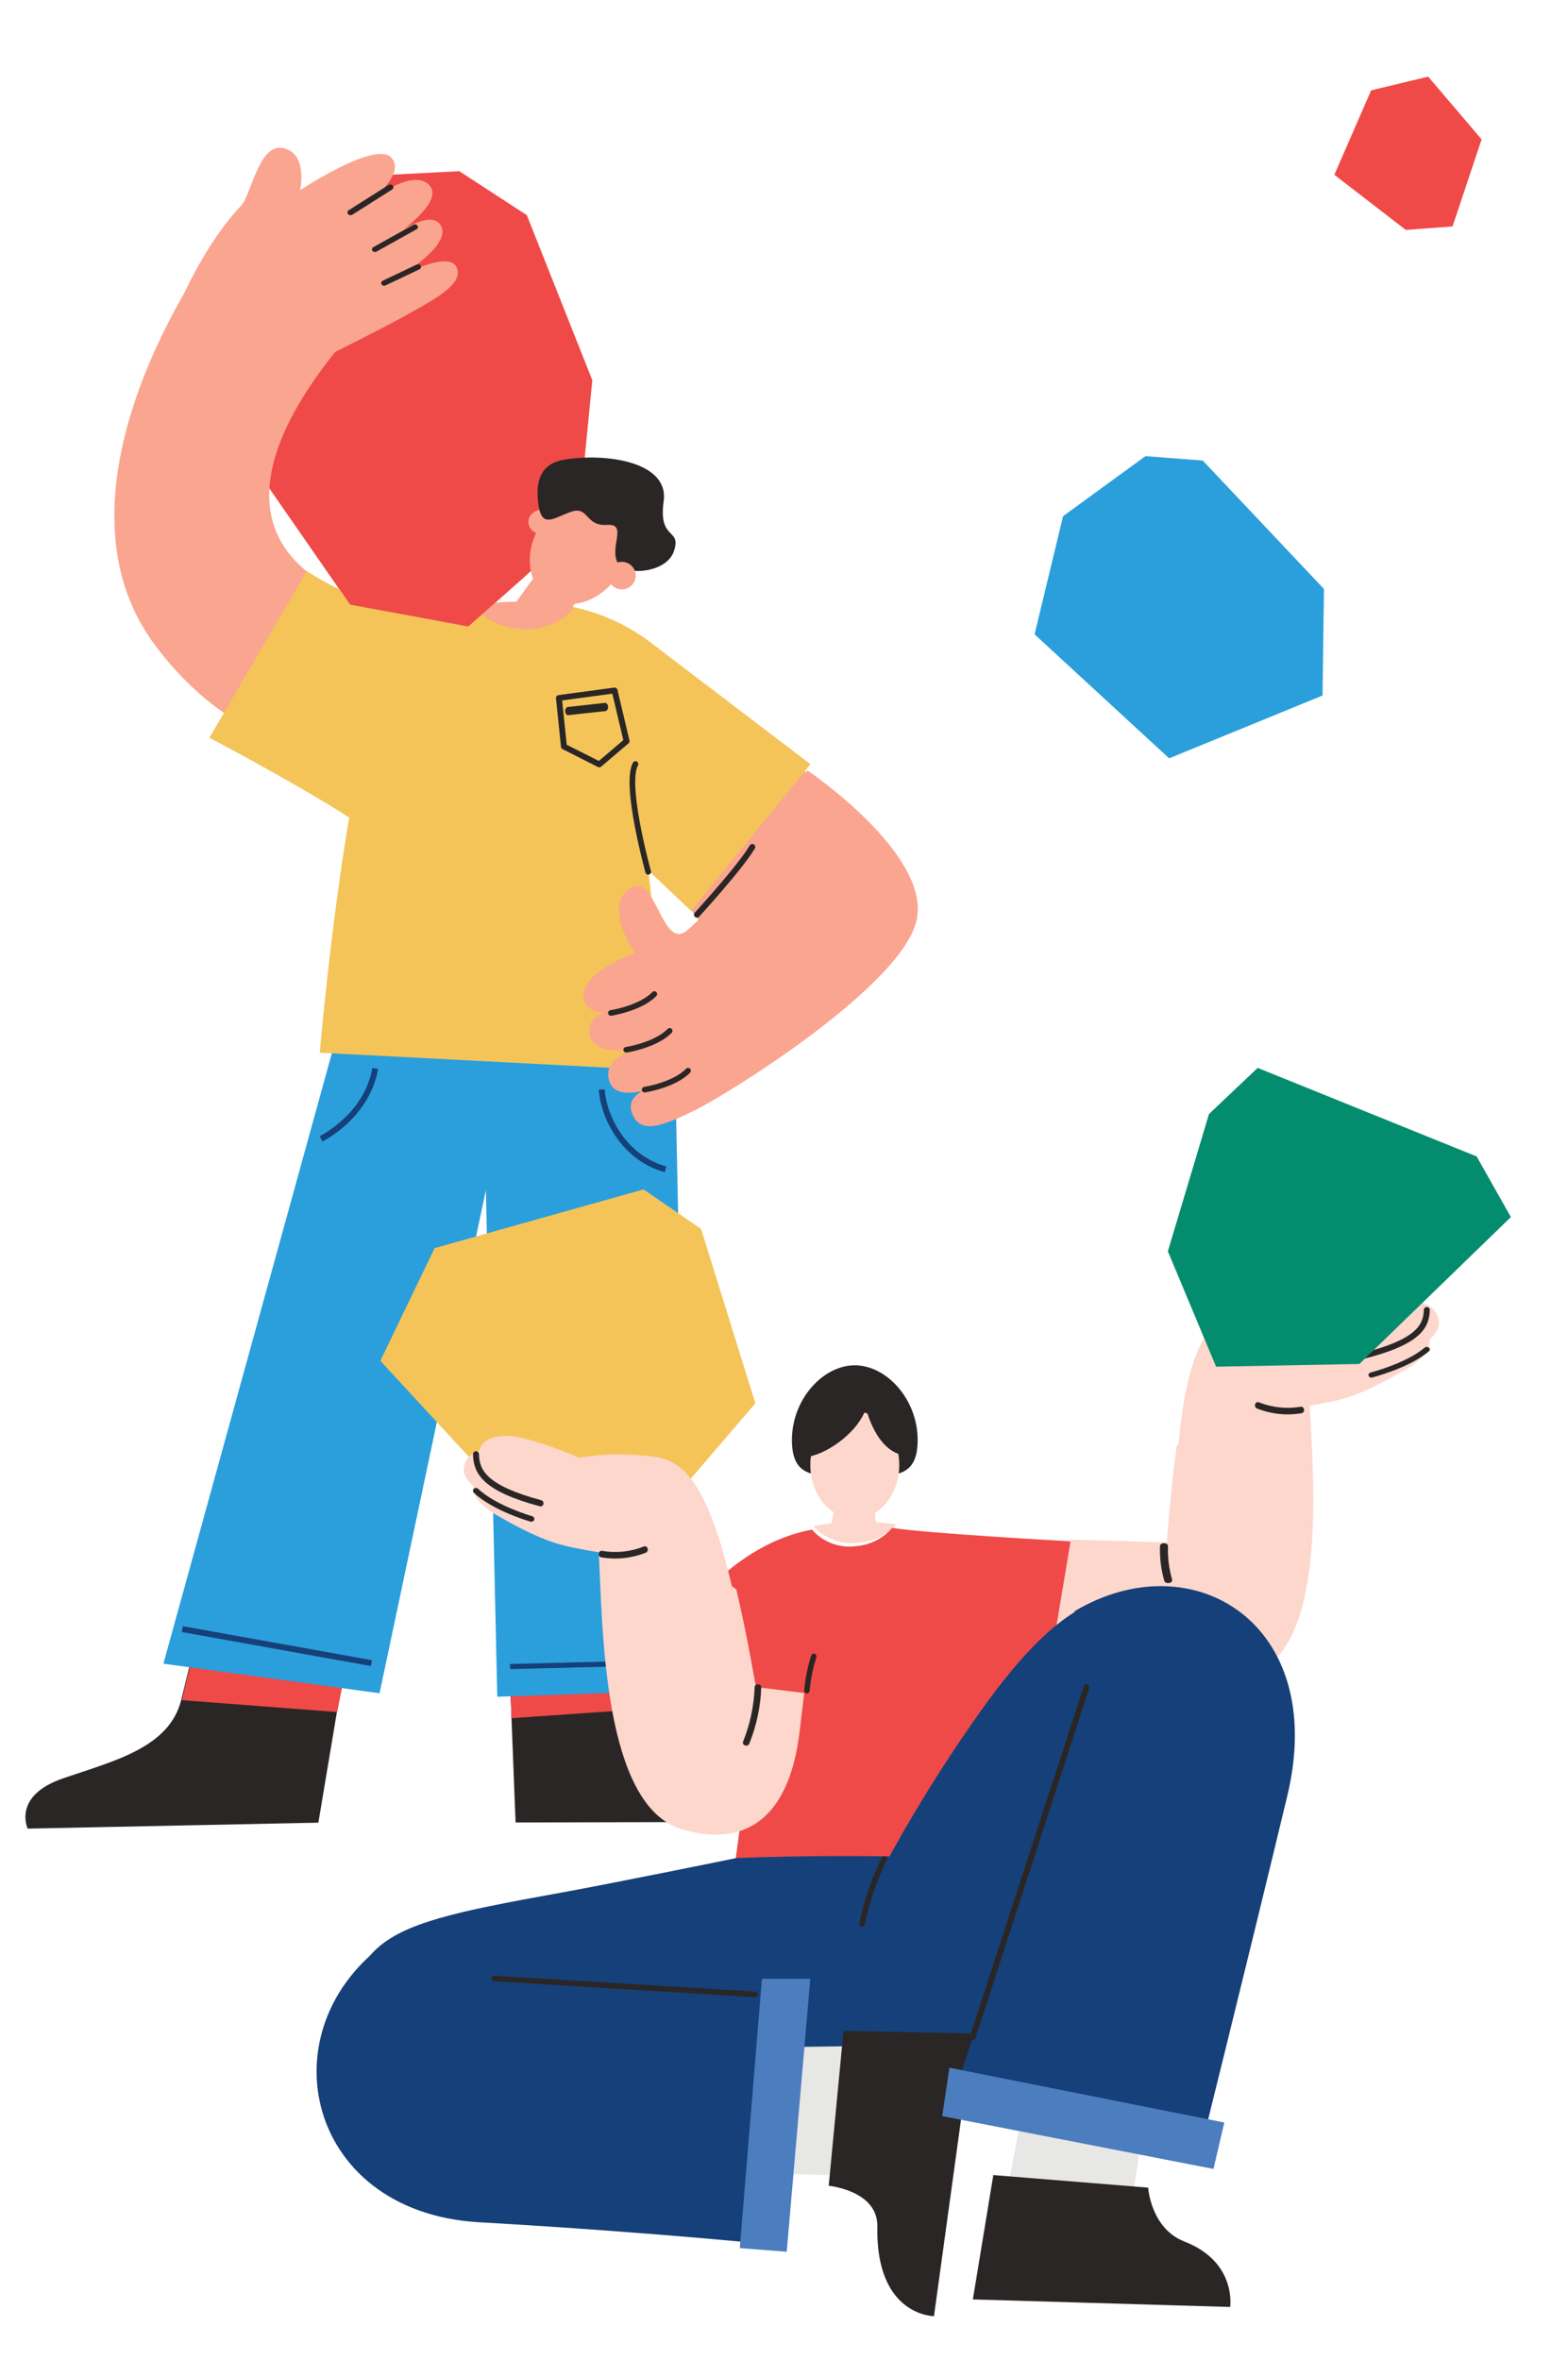 <svg width="432" height="650" viewBox="0 0 432 650" fill="none" xmlns="http://www.w3.org/2000/svg">
<path d="M163.19 104.739L145.149 59.272L126.54 47.151L89.216 49.081L72.408 131.928L98.87 170.098L134.75 167.545L159.153 145.803L163.19 104.739Z" fill="#EF4A48"/>
<path d="M170.351 158.31C175.052 150.974 174.069 141.954 168.154 138.164C162.239 134.374 153.634 137.249 148.933 144.586C144.231 151.923 145.215 160.943 151.13 164.733C157.044 168.523 165.65 165.647 170.351 158.31Z" fill="#FAA58F"/>
<path d="M149.368 147.149C151.467 147.149 153.17 145.636 153.17 143.769C153.17 141.903 151.467 140.389 149.368 140.389C147.268 140.389 145.565 141.903 145.565 143.769C145.565 145.636 147.268 147.149 149.368 147.149Z" fill="#FAA58F"/>
<path d="M160.774 160.494L155.535 172.496L141.341 166.99L152.721 151.373L160.774 160.494Z" fill="#FAA58F"/>
<path d="M155.425 126.624C166.592 124.726 184.365 127.036 182.85 138.046C181.335 149.057 187.711 145.315 185.739 151.635C183.766 157.955 172.739 158.385 170.678 155.807C167.156 151.403 173.373 144.169 167.244 144.581C161.114 144.993 162.276 139.21 157.239 141.001C152.201 142.791 149.031 145.906 148.22 138.064C147.41 130.223 150.792 127.412 155.425 126.624Z" fill="#2A2625"/>
<path d="M171.335 162.357C173.435 162.357 175.137 160.655 175.137 158.555C175.137 156.455 173.435 154.753 171.335 154.753C169.235 154.753 167.533 156.455 167.533 158.555C167.533 160.655 169.235 162.357 171.335 162.357Z" fill="#FAA58F"/>
<path d="M92.841 471.446L87.717 502.062L7.627 503.701C7.627 503.701 3.31 494.696 17.336 489.87C31.362 485.043 46.642 481.459 49.92 468.258C53.198 455.057 55.635 444.557 55.635 444.557H98.25L92.841 471.446Z" fill="#2A2625"/>
<path d="M140.496 462.301L142.045 502.011L209.993 501.849C209.993 501.849 214.335 492.824 200.227 487.987C186.118 483.149 183.362 481.362 180.064 468.132C179.037 464.034 178.262 448.782 178.262 448.782L140.496 462.301Z" fill="#2A2625"/>
<path d="M177.587 447.937C177.587 447.937 178.313 463.192 179.357 467.291C179.64 468.464 179.923 469.547 180.206 470.558L140.938 473.284L140.496 461.531L177.587 447.937Z" fill="#EF4A48"/>
<path d="M50.09 468.31C53.362 454.937 55.793 444.557 55.793 444.557H98.25L92.887 471.595" fill="#EF4A48"/>
<path d="M224.987 214.743L209.899 204.603L180.207 236.707L198.785 262.057L224.987 214.743Z" fill="#FAA58F"/>
<path d="M186.021 294.784L189.501 465.629L137.002 467.37L133.865 327.837L104.569 466.419L45.021 458.272L91.48 289.939L186.021 294.784Z" fill="#2A9FDC"/>
<path d="M110.974 176.15C115.74 171.221 122.745 168.098 130.593 166.582C133.583 170.135 137.833 172.37 142.436 172.81C145.241 173.247 148.109 172.96 150.773 171.975C153.437 170.99 155.809 169.339 157.666 167.177C165.076 168.697 172.084 171.773 178.235 176.204L223.297 210.504L190.383 250.906L178.594 239.731L185.169 295.008L88.111 289.971C88.111 289.971 96.407 191.169 110.974 176.15Z" fill="#F4C459"/>
<path d="M142.554 173.139C137.814 172.693 133.436 170.426 130.357 166.822C139.6 165.194 149.076 165.399 158.239 167.426C156.326 169.619 153.883 171.293 151.14 172.292C148.397 173.292 145.442 173.583 142.554 173.139Z" fill="#FAA58F"/>
<path d="M222.448 212.207C222.448 212.207 256.258 235.062 252.591 253.215C248.923 271.369 200.658 301.286 191.597 305.752C182.536 310.217 176.217 312.723 174.056 306.46C171.895 300.197 183.135 298.345 183.135 298.345C183.135 298.345 169.535 304.917 167.755 297.401C165.976 289.885 177.742 288.687 177.742 288.687C177.742 288.687 163.216 291.991 162.398 284.603C161.581 277.214 172.985 278.521 172.985 278.521C172.985 278.521 161.545 281.499 160.8 274.6C160.056 267.702 174.928 262.528 174.928 262.528C174.928 262.528 166.048 249.821 173.439 244.774C180.829 239.727 182.209 262.328 189.418 256.193C196.627 250.057 206.378 236.986 206.378 236.986" fill="#FAA58F"/>
<path fill-rule="evenodd" clip-rule="evenodd" d="M207.682 232.595C208.073 232.82 208.205 233.315 207.977 233.701C206.257 236.614 202.392 241.333 199.006 245.277C197.304 247.26 195.707 249.064 194.536 250.373C193.95 251.027 193.47 251.558 193.137 251.925C192.971 252.108 192.841 252.251 192.752 252.348L192.651 252.459L192.617 252.496L192.616 252.497C192.616 252.497 192.616 252.497 192.009 251.954C191.402 251.411 191.402 251.411 191.403 251.411L191.403 251.41L191.536 251.265C191.623 251.169 191.752 251.027 191.918 250.845C192.249 250.48 192.726 249.952 193.308 249.301C194.475 247.998 196.064 246.203 197.757 244.23C201.162 240.264 204.928 235.654 206.562 232.886C206.79 232.5 207.292 232.37 207.682 232.595ZM191.459 252.553C191.124 252.253 191.099 251.742 191.403 251.411L192.009 251.954L192.616 252.497C192.313 252.828 191.795 252.853 191.459 252.553Z" fill="#2A2625"/>
<path fill-rule="evenodd" clip-rule="evenodd" d="M180.821 273.262C181.125 273.561 181.129 274.05 180.831 274.354C178.737 276.491 175.595 277.841 173.058 278.655C171.777 279.066 170.622 279.349 169.786 279.53C169.368 279.62 169.03 279.685 168.794 279.727C168.676 279.749 168.583 279.764 168.52 279.775C168.488 279.78 168.464 279.784 168.446 279.787L168.427 279.79L168.421 279.791L168.419 279.791C168.418 279.791 168.418 279.791 168.304 279.027L168.419 279.791C167.998 279.854 167.605 279.564 167.542 279.142C167.479 278.72 167.768 278.327 168.189 278.264M168.189 278.264L168.192 278.263L168.207 278.261C168.221 278.259 168.242 278.255 168.27 278.251C168.327 278.241 168.411 278.227 168.521 278.207C168.742 278.167 169.063 278.106 169.462 278.02C170.261 277.847 171.365 277.576 172.589 277.184C175.062 276.39 177.908 275.133 179.732 273.271C180.03 272.967 180.518 272.963 180.821 273.262" fill="#2A2625"/>
<path fill-rule="evenodd" clip-rule="evenodd" d="M185.047 283.402C185.349 283.702 185.353 284.191 185.054 284.494C182.952 286.63 179.81 287.98 177.276 288.794C175.996 289.205 174.842 289.488 174.008 289.669C173.591 289.759 173.253 289.824 173.017 289.866C172.9 289.888 172.808 289.903 172.744 289.914C172.712 289.919 172.688 289.923 172.671 289.926L172.651 289.929L172.645 289.93L172.643 289.93C172.643 289.93 172.643 289.93 172.528 289.166L172.643 289.93C172.222 289.993 171.83 289.703 171.766 289.281C171.703 288.86 171.992 288.466 172.413 288.403C172.412 288.403 172.413 288.403 172.413 288.403L172.416 288.402L172.431 288.4C172.445 288.398 172.466 288.394 172.494 288.39C172.55 288.38 172.635 288.366 172.745 288.346C172.964 288.306 173.285 288.245 173.683 288.159C174.481 287.986 175.584 287.715 176.806 287.323C179.277 286.529 182.124 285.272 183.958 283.409C184.256 283.106 184.744 283.102 185.047 283.402Z" fill="#2A2625"/>
<path fill-rule="evenodd" clip-rule="evenodd" d="M190.115 294.385C190.418 294.684 190.423 295.173 190.124 295.477C188.031 297.614 184.888 298.964 182.352 299.778C181.07 300.189 179.915 300.472 179.08 300.653C178.662 300.743 178.323 300.808 178.087 300.85C177.969 300.872 177.877 300.887 177.813 300.898C177.782 300.903 177.757 300.907 177.74 300.91L177.72 300.913L177.714 300.913L177.712 300.914C177.712 300.914 177.712 300.914 177.597 300.15L177.712 300.914C177.291 300.977 176.899 300.687 176.835 300.265C176.772 299.843 177.062 299.45 177.482 299.386M177.482 299.386L177.486 299.386L177.501 299.384C177.514 299.381 177.535 299.378 177.564 299.373C177.62 299.364 177.705 299.35 177.815 299.33C178.035 299.29 178.356 299.229 178.755 299.143C179.554 298.97 180.659 298.699 181.882 298.307C184.355 297.513 187.202 296.255 189.026 294.394C189.324 294.09 189.811 294.086 190.115 294.385" fill="#2A2625"/>
<path fill-rule="evenodd" clip-rule="evenodd" d="M175.465 209.779C175.837 209.998 175.965 210.484 175.75 210.865C175.436 211.42 175.21 212.277 175.095 213.426C174.981 214.561 174.98 215.914 175.069 217.411C175.247 220.404 175.777 223.9 176.41 227.246C177.042 230.587 177.773 233.758 178.346 236.094C178.633 237.262 178.88 238.221 179.055 238.886C179.142 239.219 179.212 239.479 179.259 239.655C179.283 239.743 179.301 239.81 179.314 239.855L179.328 239.906L179.332 239.922C179.332 239.922 179.332 239.922 178.582 240.138C177.832 240.354 177.832 240.354 177.832 240.354L177.827 240.336L177.813 240.283C177.8 240.236 177.781 240.168 177.757 240.078C177.709 239.898 177.638 239.635 177.55 239.299C177.373 238.625 177.124 237.658 176.835 236.481C176.257 234.126 175.519 230.926 174.88 227.547C174.242 224.173 173.698 220.6 173.514 217.507C173.422 215.961 173.419 214.515 173.545 213.264C173.669 212.027 173.925 210.91 174.4 210.07C174.615 209.69 175.092 209.559 175.465 209.779ZM178.794 240.904C178.38 241.023 177.949 240.777 177.832 240.354L178.582 240.138L179.332 239.922C179.449 240.345 179.208 240.784 178.794 240.904Z" fill="#2A2625"/>
<path fill-rule="evenodd" clip-rule="evenodd" d="M169.214 189.402C169.63 189.346 170.021 189.61 170.116 190.011L173.426 203.976C173.494 204.264 173.395 204.565 173.167 204.759L165.633 211.167C165.382 211.381 165.024 211.423 164.728 211.273L155 206.355C154.755 206.232 154.591 205.995 154.563 205.727L153.174 192.337C153.129 191.909 153.438 191.524 153.872 191.466L169.214 189.402ZM154.87 192.942L156.136 205.135L164.984 209.608L171.732 203.869L168.701 191.081L154.87 192.942Z" fill="#2A2625"/>
<path fill-rule="evenodd" clip-rule="evenodd" d="M167.531 194.659C167.567 195.281 167.229 195.826 166.776 195.876L156.593 196.995C156.14 197.045 155.743 196.58 155.707 195.958C155.671 195.336 156.009 194.791 156.462 194.742L166.645 193.622C167.098 193.573 167.494 194.037 167.531 194.659Z" fill="#2A2625"/>
<path fill-rule="evenodd" clip-rule="evenodd" d="M170.733 311.737C173.464 315.882 177.641 319.653 183.586 321.308L183.157 322.89C176.767 321.111 172.289 317.054 169.386 312.648C166.492 308.256 165.132 303.473 164.998 300.144L166.616 300.078C166.737 303.082 167.991 307.576 170.733 311.737Z" fill="#154079"/>
<path fill-rule="evenodd" clip-rule="evenodd" d="M94.515 308.362C97.88 305.247 101.48 300.553 102.595 294.163L104.165 294.456C102.965 301.33 99.1 306.329 95.579 309.59C93.816 311.223 92.127 312.431 90.878 313.232C90.253 313.633 89.736 313.932 89.373 314.133C89.192 314.234 89.049 314.309 88.95 314.36C88.9 314.386 88.861 314.406 88.834 314.419L88.803 314.435L88.794 314.439L88.791 314.441L88.79 314.441C88.79 314.441 88.789 314.441 88.451 313.695C88.112 312.949 88.112 312.949 88.111 312.949L88.112 312.949L88.117 312.947L88.139 312.936C88.16 312.925 88.193 312.909 88.236 312.886C88.323 312.841 88.453 312.773 88.621 312.68C88.957 312.494 89.444 312.211 90.038 311.831C91.226 311.069 92.836 309.918 94.515 308.362Z" fill="#154079"/>
<path fill-rule="evenodd" clip-rule="evenodd" d="M140.496 458.357L185.232 457.231L185.276 458.64L140.54 459.766L140.496 458.357Z" fill="#154079"/>
<path fill-rule="evenodd" clip-rule="evenodd" d="M50.368 447.937L102.475 457.307L102.197 458.921L50.09 449.551L50.368 447.937Z" fill="#154079"/>
<path d="M130.357 167.58C110.572 172.489 40.659 159.964 93.593 95.39L58.502 68.572C58.502 68.572 10.119 134.517 42.89 177.957C70.211 214.16 97.928 200.787 101.471 234.175" fill="#FAA58F"/>
<path d="M102.89 267.126C104.674 231.371 96.22 225.221 96.22 225.221C82.486 216.283 57.695 203.214 57.695 203.214L84.537 157.288C98.023 166.26 114.346 169.909 130.357 167.531" fill="#F4C459"/>
<path d="M50.09 82.25C50.09 82.25 56.752 66.762 66.396 56.714C69.215 53.786 71.316 39.22 78.122 40.811C84.928 42.401 82.683 52.395 82.683 52.395C82.683 52.395 103.855 38.335 107.967 43.576C112.079 48.817 99.33 57.545 99.33 57.545C99.33 57.545 112.78 45.618 118.149 50.895C123.518 56.172 105.13 67.449 105.13 67.449C105.13 67.449 118.059 56.606 121.417 62.027C124.775 67.449 110.014 76.196 110.014 76.196C110.014 76.196 123.536 68.823 125.781 73.594C128.026 78.365 119.101 82.774 110.894 87.382C102.688 91.991 66.234 109.973 66.234 109.973L50.09 82.25Z" fill="#FAA58F"/>
<path fill-rule="evenodd" clip-rule="evenodd" d="M115.899 73.189C116.11 73.548 115.957 73.994 115.557 74.184L106.212 78.625C105.812 78.815 105.316 78.678 105.105 78.318C104.893 77.959 105.046 77.513 105.446 77.323L114.792 72.882C115.192 72.692 115.687 72.829 115.899 73.189Z" fill="#2A2625"/>
<path fill-rule="evenodd" clip-rule="evenodd" d="M115.021 62.151C115.264 62.49 115.149 62.939 114.765 63.154L103.738 69.304C103.354 69.519 102.845 69.418 102.602 69.078C102.359 68.739 102.474 68.29 102.858 68.076L113.885 61.925C114.269 61.711 114.778 61.812 115.021 62.151Z" fill="#2A2625"/>
<path fill-rule="evenodd" clip-rule="evenodd" d="M108.226 51.144C108.505 51.483 108.418 51.958 108.031 52.203L97.085 59.135C96.698 59.38 96.158 59.303 95.879 58.963C95.6 58.623 95.688 58.149 96.075 57.904L107.02 50.972C107.407 50.727 107.947 50.804 108.226 51.144Z" fill="#2A2625"/>
<path d="M96.448 166.541L89.189 155.898L145.43 158.054L129.018 172.571L96.448 166.541Z" fill="#EF4A48"/>
<path d="M208.111 386.546L193.155 338.505L177.292 327.628L119.733 343.805L104.794 374.844L131.553 403.865L166.379 413.069L189.528 408.222L208.111 386.546Z" fill="#F4C459"/>
<path d="M252.823 396.692C252.823 408.073 245.125 406.409 235.503 406.409C225.88 406.409 218.182 408.073 218.182 396.692C218.182 385.311 226.842 376.078 235.503 376.078C244.163 376.078 252.823 385.311 252.823 396.692Z" fill="#2A2625"/>
<path d="M235.503 418.323C242.269 418.323 247.754 411.703 247.754 403.537C247.754 395.371 242.269 388.751 235.503 388.751C228.737 388.751 223.252 395.371 223.252 403.537C223.252 411.703 228.737 418.323 235.503 418.323Z" fill="#FDD6CC"/>
<path d="M236.916 424.918C240.795 424.562 244.379 422.751 246.909 419.867C239.33 418.793 231.62 418.958 224.097 420.353C225.661 422.109 227.658 423.449 229.9 424.248C232.143 425.046 234.557 425.277 236.916 424.918Z" fill="#FDD6CC"/>
<path d="M230.323 413.377L228.321 423.393H241.84L240.458 412.409L230.323 413.377Z" fill="#FDD6CC"/>
<path d="M291.942 458.748L295.07 424.562C295.07 424.562 255.432 422.413 245.807 420.858C243.355 423.713 239.883 425.506 236.125 425.858C233.84 426.213 231.502 425.985 229.329 425.195C227.157 424.404 225.223 423.078 223.707 421.339C198.834 425.969 184.386 451.303 184.386 451.303L208.98 465.081L202.688 511.99L271.406 512.953C269.805 479.952 273.38 475.822 273.38 475.822C274.825 471.678 277.274 467.952 280.512 464.974C283.75 461.996 287.675 459.857 291.942 458.748Z" fill="#EF4A48"/>
<path d="M221.562 401.425C227.138 401.036 236.209 394.929 238.607 387.947C238.607 387.947 241.34 400.044 249.444 400.919L247.362 386.216H223.198L221.562 401.425Z" fill="#2A2625"/>
<path d="M92.29 579.701C96.203 533.677 97.52 531.639 153.768 521.489C168.818 518.778 202.905 511.805 202.905 511.805C241.921 510.272 281.916 512.478 281.916 512.478L287.465 570.13L139.396 578.804L92.29 579.701Z" fill="#154079"/>
<path d="M232.546 563.648L213.331 563.913L210.578 598.755L229.739 599.134L232.546 563.648Z" fill="#E7E7E5"/>
<path d="M109.125 533.231C72.439 556.571 83.019 609.31 132.009 612.134C182.385 615.032 215.195 618.567 215.195 618.567L221.562 549.034L119.443 550.755L109.125 533.231Z" fill="#154079"/>
<path d="M223.252 545.06L216.75 620.257L203.819 619.249L209.919 545.06H223.252Z" fill="#4B7DBF"/>
<path d="M324.198 398.227C322.499 410.204 321.488 424.868 321.488 424.868L295.034 424.098L289.155 459.162C294.137 481.723 328.073 467.904 345.48 461.042C366.475 452.638 361.551 404.262 360.749 384.897C359.795 365.156 324.198 398.227 324.198 398.227Z" fill="#FDD6CC"/>
<path d="M323.797 416.633C324.817 358.142 338.633 361.08 349.314 360.322C354.48 359.926 359.674 360.174 364.781 361.061C364.781 361.061 378.8 354.842 384.79 354.956C390.78 355.07 391.967 357.819 392.208 359.09C393.324 359.369 394.327 359.995 395.081 360.881C395.835 361.767 396.302 362.87 396.418 364.038C396.844 366.541 393.84 368.949 393.84 368.949C393.84 368.949 394.842 372.741 387.646 376.988C373.756 385.179 369.102 385.671 362.166 386.999C355.23 388.326 353.264 387.662 353.264 387.662L323.797 416.633Z" fill="#FDD6CC"/>
<path fill-rule="evenodd" clip-rule="evenodd" d="M393.681 371.215C394.005 371.492 394.005 371.94 393.681 372.216C390.964 374.535 387.041 376.336 383.857 377.548C382.254 378.158 380.818 378.627 379.782 378.943C379.263 379.101 378.844 379.221 378.553 379.302C378.408 379.343 378.295 379.374 378.217 379.395C378.178 379.405 378.148 379.413 378.128 379.418L378.104 379.424L378.097 379.426L378.095 379.427L378.095 379.427C378.095 379.427 378.094 379.427 377.855 378.75L378.095 379.427C377.657 379.54 377.194 379.328 377.061 378.954C376.929 378.58 377.177 378.185 377.615 378.072L377.621 378.071L377.64 378.066C377.658 378.061 377.685 378.054 377.721 378.044C377.792 378.025 377.9 377.996 378.038 377.957C378.316 377.88 378.721 377.764 379.224 377.61C380.23 377.303 381.626 376.848 383.182 376.256C386.314 375.064 390.011 373.348 392.509 371.215C392.833 370.939 393.358 370.939 393.681 371.215Z" fill="#2A2625"/>
<path fill-rule="evenodd" clip-rule="evenodd" d="M345.805 386.829C345.941 386.358 346.379 386.105 346.783 386.264C350.518 387.734 354.498 388.154 358.399 387.489C358.821 387.417 359.213 387.758 359.275 388.25C359.336 388.742 359.044 389.199 358.622 389.271C354.481 389.976 350.255 389.531 346.289 387.969C345.885 387.81 345.669 387.3 345.805 386.829Z" fill="#2A2625"/>
<path fill-rule="evenodd" clip-rule="evenodd" d="M393.123 360.025C393.579 360.037 393.937 360.412 393.924 360.86C393.851 363.339 393.189 365.79 390.466 368.093C387.813 370.338 383.249 372.405 375.521 374.362C375.08 374.474 374.631 374.212 374.517 373.777C374.404 373.342 374.67 372.899 375.111 372.788C382.774 370.847 387.035 368.855 389.392 366.86C391.68 364.924 392.213 362.954 392.275 360.814C392.288 360.365 392.668 360.012 393.123 360.025Z" fill="#2A2625"/>
<path d="M232.392 559.423L268.032 560.136L257.321 638C257.321 638 241.246 638 241.715 613.333C241.921 603.392 228.321 602.079 228.321 602.079L232.392 559.423Z" fill="#2A2625"/>
<path d="M339.004 447.385C306.467 426.306 287.372 445.505 264.12 480.105C240.869 514.704 230.011 542.158 230.011 542.158L281.624 561.113L323.859 491.744L339.004 447.385Z" fill="#154079"/>
<path d="M278.171 600.081L281.854 580.546L315.347 583.768L312.302 603.359L278.171 600.081Z" fill="#E7E7E5"/>
<path d="M296.086 443.806C328.497 424.488 366.105 447.117 354.644 494.767C342.846 543.784 329.885 595.754 329.885 595.754L261.273 581.747L299.387 465.032L296.086 443.806Z" fill="#154079"/>
<path d="M259.583 582.886L334.322 597.444L337.314 584.655L261.571 569.562L259.583 582.886Z" fill="#4B7DBF"/>
<path d="M273.672 599.134L268.032 633.388L338.925 635.465C338.925 635.465 340.805 623.039 326.273 617.427C317.023 613.783 316.328 602.596 316.328 602.596L273.672 599.134Z" fill="#2A2625"/>
<path d="M202.856 437.823C205.758 449.87 208.249 464.713 208.249 464.713L221.562 466.346L220.326 476.76C217.592 500.179 205.964 509.205 187.839 503.857C165.912 497.383 166.043 447.562 164.975 427.784C163.889 407.649 202.856 437.823 202.856 437.823Z" fill="#FDD6CC"/>
<path d="M205.509 456.344C195.732 399.944 185.788 401.552 175.118 400.804C169.931 400.414 164.716 400.659 159.587 401.533C159.587 401.533 145.509 395.4 139.494 395.512C133.48 395.624 132.288 398.336 132.046 399.589C130.926 399.865 129.918 400.482 129.161 401.356C128.404 402.229 127.935 403.317 127.818 404.469C127.39 406.938 130.407 409.313 130.407 409.313C130.407 409.313 129.401 413.053 136.627 417.242C150.574 425.32 155.248 425.806 162.213 427.115C169.178 428.424 171.133 427.77 171.133 427.77L205.509 456.344Z" fill="#FDD6CC"/>
<path fill-rule="evenodd" clip-rule="evenodd" d="M130.555 410.1C130.88 409.798 131.405 409.799 131.728 410.102C134.226 412.452 137.923 414.34 141.055 415.651C142.61 416.302 144.006 416.803 145.012 417.14C145.515 417.309 145.92 417.436 146.197 417.521C146.336 417.564 146.443 417.596 146.515 417.617C146.551 417.627 146.578 417.635 146.595 417.64L146.615 417.646L146.62 417.647C146.62 417.647 146.62 417.647 146.62 417.647C147.058 417.771 147.306 418.205 147.174 418.615C147.042 419.026 146.579 419.259 146.141 419.135L146.381 418.391C146.141 419.135 146.141 419.135 146.141 419.135L146.132 419.132L146.108 419.125C146.087 419.119 146.058 419.11 146.019 419.099C145.941 419.076 145.828 419.042 145.682 418.998C145.391 418.909 144.972 418.777 144.454 418.603C143.417 418.255 141.981 417.74 140.378 417.07C137.194 415.737 133.271 413.755 130.553 411.199C130.23 410.895 130.231 410.403 130.555 410.1Z" fill="#2A2625"/>
<path fill-rule="evenodd" clip-rule="evenodd" d="M178.431 426.542C178.567 427.014 178.35 427.527 177.946 427.686C173.98 429.251 169.752 429.691 165.612 428.97C165.19 428.896 164.899 428.437 164.962 427.944C165.024 427.45 165.417 427.11 165.839 427.184C169.737 427.863 173.718 427.448 177.453 425.975C177.857 425.815 178.295 426.069 178.431 426.542Z" fill="#2A2625"/>
<path fill-rule="evenodd" clip-rule="evenodd" d="M131.112 399.735C131.568 399.722 131.947 400.096 131.96 400.571C132.023 402.837 132.556 404.918 134.843 406.965C137.201 409.075 141.462 411.185 149.126 413.249C149.567 413.368 149.832 413.838 149.718 414.298C149.604 414.758 149.155 415.035 148.714 414.916C140.986 412.834 136.422 410.645 133.77 408.272C131.047 405.835 130.384 403.246 130.312 400.62C130.299 400.145 130.657 399.749 131.112 399.735Z" fill="#2A2625"/>
<path fill-rule="evenodd" clip-rule="evenodd" d="M208.848 463.949C209.352 463.962 209.748 464.335 209.733 464.782C209.552 470.078 208.44 475.317 206.436 480.308C206.267 480.73 205.745 480.949 205.27 480.799C204.795 480.649 204.548 480.186 204.717 479.765C206.657 474.933 207.734 469.861 207.909 464.733C207.924 464.286 208.344 463.935 208.848 463.949Z" fill="#2A2625"/>
<path fill-rule="evenodd" clip-rule="evenodd" d="M224.44 455.543C224.828 455.687 225.034 456.143 224.901 456.562C223.953 459.539 223.33 462.626 223.044 465.759C223.004 466.2 222.64 466.522 222.232 466.479C221.824 466.436 221.525 466.043 221.566 465.602C221.862 462.345 222.51 459.136 223.496 456.041C223.63 455.622 224.052 455.399 224.44 455.543Z" fill="#2A2625"/>
<path fill-rule="evenodd" clip-rule="evenodd" d="M320.72 425.083C321.328 425.094 321.808 425.458 321.792 425.897C321.681 428.99 322.062 432.082 322.929 435.112C323.051 435.541 322.668 435.961 322.073 436.05C321.477 436.138 320.895 435.862 320.772 435.432C319.872 432.283 319.476 429.07 319.591 425.856C319.607 425.417 320.112 425.071 320.72 425.083Z" fill="#2A2625"/>
<path fill-rule="evenodd" clip-rule="evenodd" d="M299.591 463.99C300.009 464.13 300.236 464.589 300.098 465.014L268.743 561.401C268.604 561.827 268.153 562.057 267.735 561.917C267.316 561.776 267.089 561.317 267.228 560.892L298.583 464.505C298.721 464.08 299.173 463.849 299.591 463.99Z" fill="#2A2625"/>
<path fill-rule="evenodd" clip-rule="evenodd" d="M135.383 544.929C135.411 544.509 135.79 544.19 136.228 544.216L208.143 548.605C208.582 548.632 208.915 548.995 208.887 549.415C208.859 549.835 208.48 550.154 208.041 550.128L136.127 545.739C135.688 545.712 135.355 545.349 135.383 544.929Z" fill="#2A2625"/>
<path fill-rule="evenodd" clip-rule="evenodd" d="M243.964 511.358C244.339 511.568 244.484 512.064 244.286 512.465C241.554 518.011 239.537 523.927 238.288 530.051C238.198 530.493 237.789 530.774 237.375 530.677C236.961 530.581 236.698 530.144 236.788 529.702C238.066 523.434 240.131 517.379 242.928 511.702C243.125 511.301 243.589 511.147 243.964 511.358Z" fill="#2A2625"/>
<path d="M406.834 318.551L346.502 294.155L333.088 306.863L321.755 344.679L335.048 376.458L374.516 375.714L416.264 335.251L406.834 318.551Z" fill="#048C6F"/>
<path d="M331.372 126.862L364.767 162.24L364.368 191.587L322.108 208.886L285.037 174.73L292.89 142.176L315.597 125.641L331.372 126.862Z" fill="#2A9FDC"/>
<path d="M400.187 62.374L387.305 63.333L367.624 48.145L377.767 24.888L393.471 21.105L408.198 38.393L400.187 62.374Z" fill="#EF4A48"/>
</svg>
